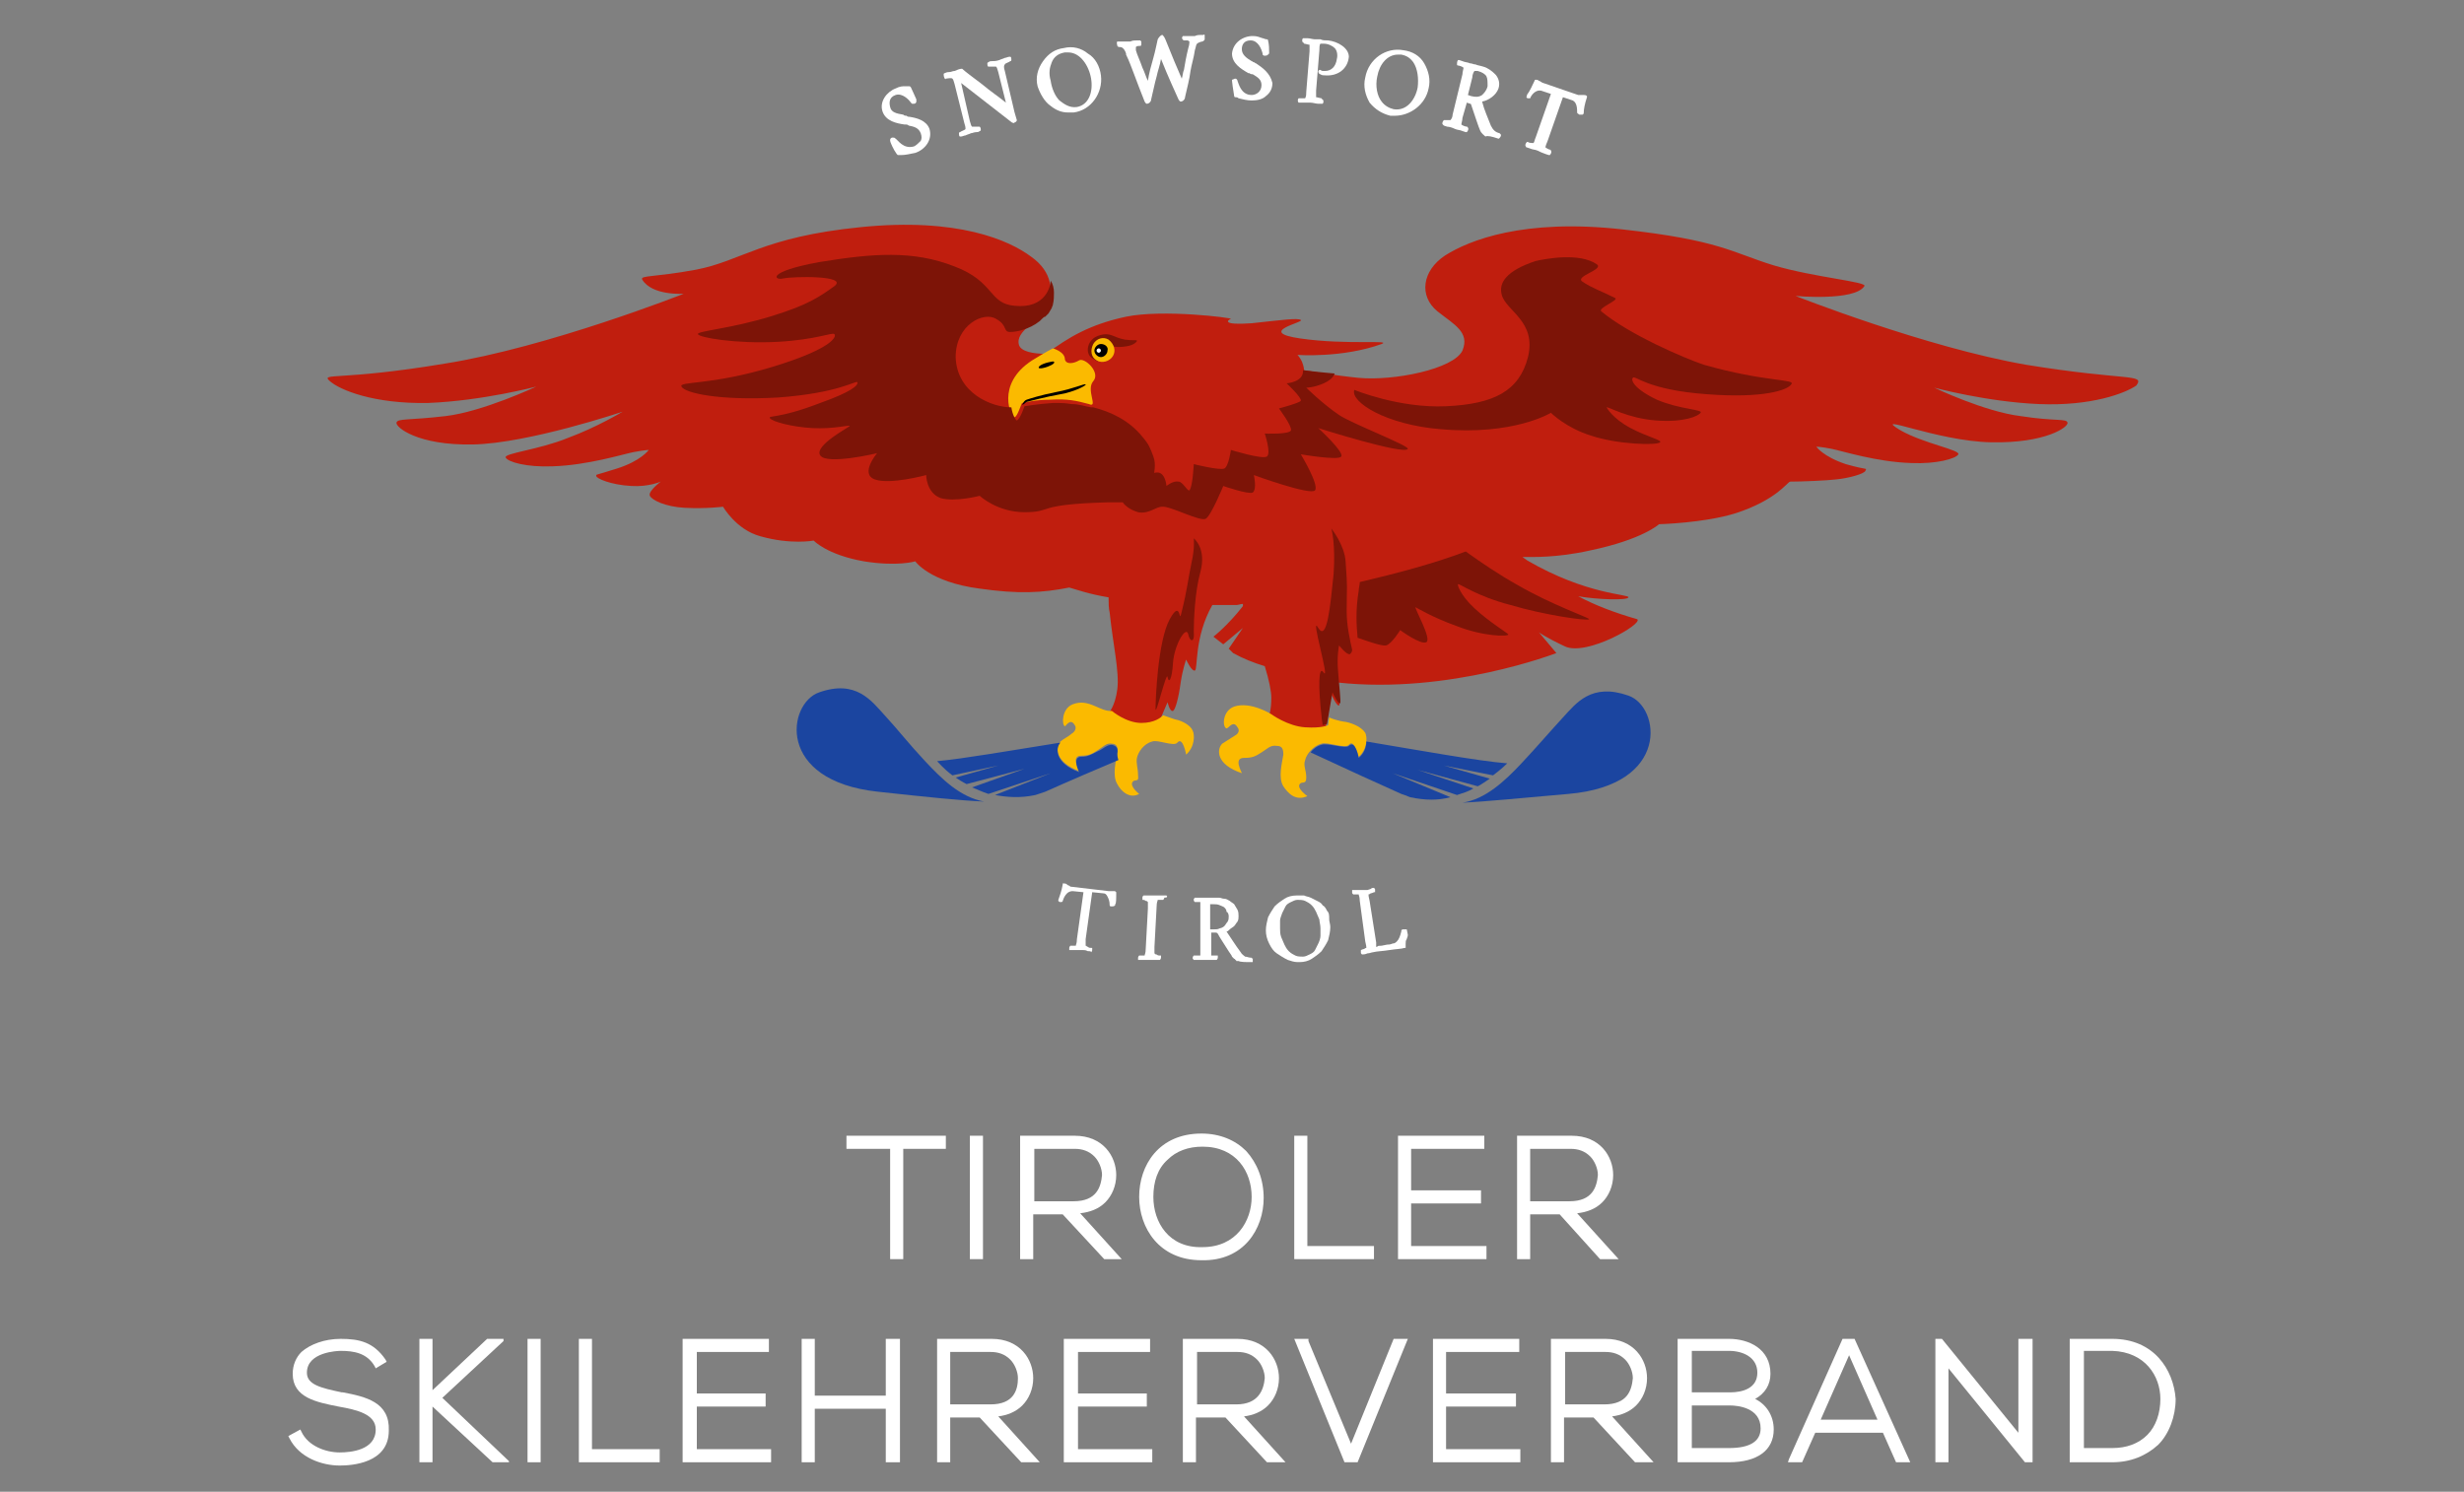 <?xml version="1.0" encoding="utf-8"?>
<!-- Generator: Adobe Illustrator 27.4.1, SVG Export Plug-In . SVG Version: 6.00 Build 0)  -->
<svg version="1.1" id="Ebene_3" xmlns="http://www.w3.org/2000/svg" xmlns:xlink="http://www.w3.org/1999/xlink" x="0px" y="0px"
	 viewBox="0 0 225.6 136.6" style="enable-background:new 0 0 225.6 136.6;" xml:space="preserve">
<rect x="0" y="0" width="225.6" height="136.6" fill="#808080" stroke="none"/>
<style type="text/css">
	.st0{fill-rule:evenodd;clip-rule:evenodd;fill:#1B45A0;}
	.st1{fill:#1B45A0;}
	.st2{fill-rule:evenodd;clip-rule:evenodd;fill:#C01E0E;}
	.st3{fill:#FBBA00;}
	.st4{fill:#7D1407;}
	.st5{fill-rule:evenodd;clip-rule:evenodd;fill:#7D1407;}
	.st6{fill-rule:evenodd;clip-rule:evenodd;fill:#FBBA00;}
	.st7{fill-rule:evenodd;clip-rule:evenodd;}
	.st8{fill-rule:evenodd;clip-rule:evenodd;fill:#FFFFFF;}
	.st9{fill:#FFFFFF;}
</style>
<g>
	<g>
		<path class="st0" d="M133.9,73.5c2.2-0.1,5.1-0.4,9.7-0.8c9.4-0.8,8.4-8,5.5-9c-3.4-1.2-4.8,0.7-6,2c-1.2,1.3-2.3,2.6-3.8,4.2
			C137.8,71.5,136,73.2,133.9,73.5z"/>
		<path class="st1" d="M84.7,69.7c-1.5-1.6-2.5-2.9-3.7-4.2s-2.6-3.3-6-2.1c-2.9,1-4,8.1,5.4,9.1c4.6,0.5,7.5,0.8,9.7,0.9
			C87.9,73,86.2,71.3,84.7,69.7z"/>
		<path class="st2" d="M185.5,33.4c-9.2-1.6-21.1-6.3-21.1-6.3s5.4,0.5,6.3-0.9c0.3-0.4-4.6-0.8-8.3-1.9c-3.9-1.2-4.9-2.3-13.9-3.3
			c-9-1-14,1-16.2,2.4c-2.1,1.4-2.4,3.7-0.7,5.1c1.5,1.2,3,1.9,2.3,3.6c-0.8,1.7-6.3,2.8-9.5,2.5c-2.1-0.2-5-0.7-5-0.7
			s0-0.3-0.2-0.8c-0.2-0.4-0.4-0.6-0.4-0.6s4.1,0.3,7.7-1c1-0.4-3.2,0.1-7.4-0.5s0.4-1.5,0-1.7c-0.3-0.2-1.7,0-4.5,0.3
			c-2.8,0.2-2.2-0.3-1.9-0.4c0.1-0.1-6.2-0.9-9.6-0.2c-3.3,0.7-5.3,1.9-7.3,3.4c-1.2,0-2.3-0.2-2.5-0.8c-0.4-1.3,1.9-2.2,2.5-3.4
			c0.7-1.4,0.6-3.3-1.4-4.7c-2-1.5-6.7-3.6-15.6-2.7c-9,0.9-10.9,3.1-15.1,3.9c-3.8,0.7-5.1,0.5-4.9,0.9c0.9,1.5,3.8,1.3,3.8,1.3
			s-12.4,4.9-21.9,6.4c-9.6,1.6-11.4,0.8-10.5,1.6c0.9,0.8,4,2.1,9,2c5-0.2,9.9-1.5,9.9-1.5s-4.9,2.3-8.3,2.7
			c-3.4,0.4-4.4,0.2-4.5,0.6c-0.1,0.4,1.9,2.1,7,2c5.1-0.1,13.7-3,13.7-3s-2.3,1.4-5,2.4c-2.7,1.1-5.9,1.4-5.7,1.8
			c0.2,0.4,1.9,0.9,4.3,0.8c3.2-0.1,6.4-1.1,7.4-1.3c1.1-0.2,1.4-0.2,1.4-0.2s-0.7,1-2.9,1.7c-2.2,0.7-1.9,0.5-1.9,0.7
			c0,0.2,1.3,0.8,3.2,0.9c1.6,0.1,2.7-0.4,2.7-0.4s-1.2,0.9-1,1.3c0.2,0.4,1.4,1,3.2,1.1c2,0.1,3.5-0.1,3.5-0.1s1.2,2.1,3.4,2.7
			c2.8,0.8,4.9,0.4,4.9,0.4s1.2,1.3,4.6,1.9c3.1,0.5,4.7,0,4.7,0s1.3,1.9,5.9,2.5c3.5,0.5,5.7,0.4,8.2-0.1c0.7,0.2,1.8,0.6,3.6,0.9
			c0,0.5,0,1,0.1,1.4c0.3,2.9,0.9,5.4,0.7,7s-0.8,2.2-0.8,2.2s1.2,1.1,2.7,1.1c1.5,0,2.1-0.7,2.1-0.7l0.6-1.4c0,0,0.2,0.9,0.5,0.8
			c0.2-0.1,0.5-1.1,0.7-2.6c0.2-1.3,0.5-2.1,0.5-2.1s0.5,1.1,0.8,1c0.3-0.1-0.1-3,1.6-6c0,0,0,0,0,0c0.7,0,1.4,0,2.2,0
			c0.2,0,0.4-0.1,0.6-0.1c0,0.1,0,0.1,0,0.2c-1.4,1.8-2.7,2.8-2.7,2.8l0.9,0.7l1.8-1.5l-1.3,1.9l0.4,0.4c0.9,0.5,1.9,0.9,2.9,1.2
			c0.4,1.3,0.6,2.3,0.6,2.9c0,1.1-0.2,1.6-0.2,1.6s1.5,1.2,3.1,1.2c1.6,0.1,2.1-0.2,2.1-0.2l0.5-2.9c0,0,0.5,1.1,0.7,1
			c0.1-0.1,0-1-0.1-2.1c10.2,1.1,20-2.7,20-2.7l-1.6-1.9c0,0,0.5,0.4,2.4,1.3c2,0.9,7.2-2.1,6.6-2.5c-2.1-0.6-3.9-1.3-5.4-2.1
			c1.7,0.3,4.5,0.4,4.6,0.1c0.1-0.3-3.8-0.2-9.3-3.4c-0.1-0.1-0.3-0.2-0.4-0.3c0.8,0,3.1,0.1,6.2-0.6c4.8-1,6.3-2.4,6.3-2.4
			s4.1-0.1,7-1c3.7-1.2,4.7-2.8,5-2.9c1.1,0,3.4-0.1,4.2-0.2c1.1-0.1,2.6-0.5,2.7-0.8c0.1-0.3,0.3,0-1.8-0.6
			c-2.1-0.7-2.7-1.6-2.7-1.6s0.4,0,1.4,0.2c1,0.2,4.1,1.2,7.3,1.3c2.3,0.1,4.1-0.4,4.3-0.8c0.2-0.4-3.2-1-5.3-2.2
			c-2.8-1.7,3.3,1,8.3,1.1c5,0.1,7.1-1.4,7-1.8c-0.1-0.4-1.1-0.1-4.3-0.6c-3.3-0.4-7.9-2.6-7.9-2.6s4.8,1.3,9.6,1.5
			c4.8,0.2,7.9-1,8.9-1.7C196.4,34.2,194.7,34.9,185.5,33.4z"/>
		<path class="st3" d="M123.2,66.1c-0.1,0-0.8-0.1-1.5-0.4l-0.1,0.7c0,0-0.5,0.3-2.1,0.2c-1.6-0.1-3.1-1.2-3.1-1.2s-1.9-1.2-3.4-0.7
			c-1.1,0.4-1.1,1.9-0.7,2c0.2,0,0.6-0.8,1-0.1c0.1,0.1,0.3,0.5-0.3,0.8c-0.3,0.2-0.8,0.5-1.1,0.7c-0.5,0.5-0.6,1.9,1.8,2.7
			c0-0.1-0.8-1.4,0.2-1.4c0.7,0,1-0.1,1.6-0.5c0.5-0.3,0.8-0.7,1.4-0.6c0.5,0,0.6,0.3,0.6,0.8c-0.1,0.7-0.5,2.1,0,2.9
			c0.4,0.6,1.1,1.4,2.2,0.9c0,0-1-0.7-0.7-1.1c0.2-0.3,0.6,0.1,0.6-0.6c0-0.7-0.3-1.1-0.1-1.6c0.1-0.5,0.7-1.3,1.5-1.5
			c0.5-0.2,2.2,0.5,2.5,0.1c0.5-0.6,0.9,1.1,0.9,1.1c0.8-0.7,0.8-1.8,0.6-2.2C124.6,66.5,123.7,66.2,123.2,66.1z"/>
		<path class="st0" d="M125.1,67.9c0,0.5-0.2,1.1-0.7,1.5c0,0-0.3-1.7-0.9-1.1c-0.3,0.3-2-0.3-2.5-0.1c-0.4,0.1-0.8,0.4-1,0.7
			c3,1.4,6.5,3,8.3,3.8c0.3,0.1,0.6,0.2,0.8,0.3c1.4,0.3,2.6,0.3,3.7,0l-5.3-2.2l5.9,2c0.6-0.2,1-0.3,1.5-0.6l-5.1-1.7l5.5,1.5
			c0.4-0.2,0.8-0.5,1.1-0.7l-4.2-1.2l4.5,0.9c0.8-0.6,1.2-1,1.3-1.1C135.4,69.7,129.9,68.7,125.1,67.9z"/>
		<path class="st3" d="M107.7,65.9c-0.1,0-0.6-0.2-1.2-0.4c-0.2,0.2-0.8,0.7-2,0.7c-1.4,0-2.7-1.1-2.7-1.1c-1.1,0.1-2.1-1.2-3.6-0.6
			c-1,0.4-1,1.9-0.7,2c0.1,0,0.5-0.8,0.9-0.1c0.1,0.1,0.2,0.5-0.3,0.8c-0.2,0.2-0.8,0.5-1,0.7c-0.5,0.5-0.5,1.9,1.7,2.7
			c0-0.1-0.8-1.4,0.2-1.4c0.6,0,0.9-0.1,1.5-0.5c0.5-0.3,0.8-0.7,1.3-0.6c0.4,0,0.6,0.3,0.5,0.8c-0.1,0.7-0.5,2.1,0,2.9
			c0.3,0.6,1.1,1.4,2,0.9c0,0-0.9-0.7-0.6-1.1c0.2-0.3,0.6,0.1,0.5-0.6c0-0.7-0.2-1.1-0.1-1.6c0.1-0.5,0.6-1.3,1.4-1.5
			c0.5-0.2,2,0.5,2.3,0.1c0.5-0.6,0.8,1.1,0.8,1.1c0.8-0.7,0.8-1.8,0.6-2.2C109,66.4,108.2,66,107.7,65.9z"/>
		<path class="st1" d="M102.3,69c0.1-0.5-0.1-0.7-0.5-0.8c-0.5,0-0.8,0.4-1.3,0.6c-0.6,0.3-0.9,0.5-1.5,0.5c-0.9,0-0.2,1.4-0.2,1.4
			c-2.2-0.8-2.2-2.2-1.7-2.7c-4.4,0.7-9,1.5-11.3,1.7c0.1,0.1,0.6,0.7,1.4,1.3l4.2-0.9l-3.9,1.1c0.3,0.2,0.6,0.4,1,0.6l5.3-1.4
			L89,72.1c0.5,0.2,0.9,0.4,1.5,0.6l5.7-1.9l-5.1,2c1.1,0.2,2.3,0.3,3.7,0c0.3-0.1,0.6-0.2,0.9-0.3c2-0.9,4.8-2.1,6.7-2.9
			C102.3,69.3,102.3,69.1,102.3,69z"/>
		<path class="st4" d="M156,33.4c-1.8-0.6-6.9-2.8-9.4-4.9c-0.3-0.3,1.6-1,1.3-1.2c-1.4-0.7-2.1-0.9-3-1.5c-0.8-0.5,2-1.1,1.3-1.6
			c-1.6-1.1-4.7-0.5-5.6-0.3c-2.7,0.9-3.4,2-3.1,3.1c0.4,1.5,3.2,2.4,2.4,5.7c-0.8,3.1-3.1,4.3-7.5,4.5c-4.3,0.2-8.4-1.5-8.4-1.5
			c-0.4,1.1,2.9,3.2,7.9,3.6c6.7,0.6,10.1-1.5,10.1-1.5s1.4,1.4,3.7,2.1c2.4,0.8,6,0.9,6.3,0.6c0.2-0.2-1.2-0.5-2.7-1.3
			c-1.7-0.9-2.2-1.9-2.2-1.9c0.1-0.1,1.9,1,4.5,1.2c2.6,0.2,3.9-0.4,4.1-0.7c0.3-0.3-1.9-0.3-4-1.2c-2.1-1-2.4-1.8-2.2-2
			c0.2-0.3,1.2,1.1,6.8,1.5c5.2,0.4,7.4-0.4,7.7-0.9C164.5,34.7,161.6,35,156,33.4z"/>
		<path class="st5" d="M139,53.6c-1.8-1-3.4-2.1-4.8-3.1c-2.9,1.1-6.3,2-9.7,2.8c0,0.3-0.1,0.5-0.1,0.8c-0.3,1.8-0.2,3.2-0.1,4.3
			c0.6,0.2,2.2,0.8,2.6,0.7c0.5-0.1,1.3-1.4,1.3-1.4s1.9,1.4,2.4,1.1c0.5-0.3-1.1-3.1-1-3.2c0,0,1.7,1,3.7,1.7c2.5,1,4.8,1,4.8,0.8
			c0-0.1-1.7-1.1-3.1-2.4c-1.3-1.2-1.6-2.2-1.5-2.2c0.1-0.1,1.7,1.1,4.8,1.9c3,0.9,7.1,1.5,7.2,1.3C145.6,56.6,142.1,55.4,139,53.6z
			"/>
		<path class="st5" d="M122.6,59.2C122.6,59.2,122.6,59.2,122.6,59.2L122.6,59.2C122.6,59.2,122.6,59.2,122.6,59.2z"/>
		<path class="st4" d="M123.3,56c0-2.5,0.1-1.9-0.1-4.6c-0.1-1.5-1.3-3-1.3-3s0.4,1.4,0.2,4.2c-0.3,2.9-0.6,6.2-1.4,4.9
			c-0.8-1.4,1.1,4.9,0.5,4.1c-0.5-0.8-0.5,1.4-0.2,4c0,0.3,0.1,0.6,0.1,0.8c0.3-0.1,0.4-0.1,0.4-0.1l0.5-2.9c0,0,0.5,1.1,0.7,1
			c0.1-0.1-0.1-1.6-0.2-3.1c-0.1-1.2,0.1-2.2,0.1-2.2s0.7,0.9,1,0.8c0.1-0.1,0.2-0.2,0.2-0.4C123.6,58.6,123.3,57.3,123.3,56z"/>
		<path class="st5" d="M109.9,52.4c-0.5,1.8-0.6,4.4-0.6,5.4c0.1,1.2-0.4,0.9-0.5,0.3c-0.2-0.9-1.3,1-1.4,2.6
			c-0.1,1.6-0.4,1.9-0.5,1.3c-0.1-0.6-1.1,3.7-1.1,2.9c0-0.8,0.2-6.2,1.3-8.2c1.1-2,0.8,0.7,1.1-0.7c0.5-2,0.6-3.1,0.9-4.5
			c0.3-1.3,0.2-2.2,0.2-2.2S110.5,50.2,109.9,52.4z"/>
		<path class="st6" d="M100.1,34.9c0.7-0.8-0.8-2.2-1.3-1.9c-0.5,0.3-1.2,0.4-1.3-0.1c0-0.7-1.1-1-1.1-1s-0.6,0.3-1.9,1.1
			c-3.4,2.2-1.9,5.3-1.6,5.2c0.3-0.1,0.6-1.3,0.7-1.3c0.1,0,1.1-0.3,2.6-0.3c1.5-0.1,2.4,0.1,3.5,0.4
			C100.6,37.4,99.4,35.7,100.1,34.9z"/>
		<path class="st4" d="M128.9,41.1c0.1-0.3-5.1-2.3-6.3-3.1c-1.6-1.1-3-2.5-3-2.5s0.7,0,1.6-0.4c0.9-0.4,1-0.9,1-0.9
			s-1.3-0.1-2.9-0.3c0,0,0,0.1,0,0.1c0,1-1.5,1.1-1.5,1.1s1.4,1.3,1.3,1.6c-0.1,0.2-2,0.7-2,0.7s1.2,1.6,1.1,2
			c-0.1,0.4-2.4,0.3-2.4,0.3s0.6,1.8,0.2,2.1c-0.4,0.3-3.3-0.6-3.3-0.6s-0.2,1.5-0.6,1.7c-0.4,0.2-2.8-0.4-2.8-0.4s-0.1,2.1-0.4,2.4
			c-0.2,0.1-0.6-0.8-1-0.8c-0.5-0.1-1.1,0.4-1.1,0.4s-0.1-1.5-1.1-1.2c-0.1,0.1,0.2-0.7-0.1-1.5c-0.3-0.8-0.4-1.1-1-1.8
			c-1.2-1.5-2.9-2.3-4.5-2.7c-0.1,0-0.1,0-0.2,0c-0.6-0.1-1.1-0.3-1.8-0.3c-0.6-0.1-1-0.1-1.3-0.1c-0.1,0-0.2,0-0.4,0
			c-1.5,0.1-2.5,0.3-2.6,0.3c0,0-0.4,1.2-0.7,1.3c-0.1,0-0.4-0.5-0.5-1.2c-1.8,0-5-1.3-5.1-4.6c0-3,2.6-4.2,3.7-3.5
			c1.1,0.6,0.6,1.2,1.3,1.2c0.5,0,1.7-0.2,2.7-1c0.1-0.1,0.1-0.1,0.2-0.2c0.1-0.1,0.2-0.2,0.3-0.2c0.1-0.1,0.1-0.1,0.2-0.2
			c0,0,0.1-0.1,0.1-0.1c0.1-0.2,0.2-0.3,0.3-0.5c0-0.1,0.1-0.2,0.1-0.3c0.1-0.4,0.1-0.8,0.1-1.1c0-0.4-0.1-0.8-0.3-1.1
			c0,0.4-0.4,2.6-3.3,2.3c-2.4-0.2-1.8-2.2-5.5-3.6c-3.8-1.5-7.5-1.2-12.4-0.4c-4.9,0.9-4.1,1.7-3.3,1.5c0.9-0.2,6-0.3,4.7,0.7
			c-1.4,1-2.4,1.7-5.6,2.7c-3.8,1.2-7,1.4-6.9,1.7c0.1,0.3,3.4,0.9,7.3,0.7c3.6-0.2,5-0.9,5.2-0.7s-0.1,1.3-5.7,3
			c-5.6,1.7-8.6,1.3-8.3,1.8c0.3,0.6,3.5,1.3,8.8,1c5.6-0.4,7.2-1.6,7.3-1.4c0.1,0.3-0.6,0.9-3.4,1.9c-3.9,1.5-4.8,1.1-4.6,1.4
			c0.2,0.3,2,0.8,3.9,0.9c1.9,0.1,3.3-0.3,3.4-0.2c0,0.1-3.3,1.8-2.7,2.7c0.6,0.9,5.2-0.2,5.2-0.2s-1.6,1.9-0.2,2.4s4.7-0.4,4.7-0.4
			s0,1.6,1.3,2.1c1.3,0.4,3.6-0.2,3.6-0.2s1.6,1.5,4.1,1.5c2.7,0,0.8-0.7,7.5-0.9c0.5,0,1,0,1.5,0c0.2,0.3,0.7,0.7,1.4,0.9
			c1,0.2,1.6-0.5,2.2-0.5c0.7-0.1,3.5,1.4,4,1.1s1.6-3,1.6-3s2.3,0.8,2.7,0.6c0.4-0.3,0.1-1.6,0.1-1.6s5.2,1.9,5.6,1.4
			c0.4-0.5-1.3-3.3-1.3-3.3s3.5,0.6,3.7,0.2c0.3-0.4-2.1-2.6-2.1-2.6S128.6,41.7,128.9,41.1z"/>
		<path class="st5" d="M100.5,33.1c0,0-0.5-0.3-0.5-0.3c-0.7-0.4-0.5-1.8,0.7-2.1c1-0.3,1.2,0.2,2.3,0.4c0.7,0.1,1.1,0,1.1,0.1
			c0,0.1-0.3,0.4-0.9,0.5c-0.5,0.1-1.1,0.1-1.3,0C101.5,31.5,100.5,32.3,100.5,33.1z"/>
		<path class="st6" d="M101.9,32.6c-0.3,0.5-1,0.7-1.5,0.4c-0.5-0.3-0.6-0.9-0.3-1.5c0.3-0.5,0.9-0.7,1.4-0.4
			C102,31.5,102.2,32.1,101.9,32.6z"/>
		<path class="st7" d="M101.4,32.1c0,0.3-0.3,0.6-0.6,0.6c-0.3,0-0.6-0.3-0.6-0.6c0-0.3,0.3-0.6,0.6-0.6
			C101.2,31.5,101.5,31.8,101.4,32.1z"/>
		<path class="st8" d="M100.8,32.1c0,0.1-0.1,0.2-0.2,0.2c-0.1,0-0.2-0.1-0.2-0.2c0-0.1,0.1-0.2,0.2-0.2
			C100.7,31.9,100.8,32,100.8,32.1z"/>
		<path class="st7" d="M96.4,33.1c0,0-0.8,0.1-1.2,0.4c-0.4,0.4,0.5,0.2,0.9,0C96.6,33.3,96.6,33.1,96.4,33.1z"/>
		<path class="st7" d="M93.6,37.1c0,0,0.1-0.4,0.4-0.5c0.3-0.1,1.2-0.4,2.7-0.7c1.6-0.3,2.6-0.8,2.7-0.7c0.1,0.1-1.1,0.7-2.3,0.9
			c-1.2,0.2-3.1,0.7-3.1,0.7L93.6,37.1z"/>
		<path class="st9" d="M83.7,13.4c-1,0.3-1.5-0.6-1.7-0.7c-0.1-0.1-0.1-0.1-0.3-0.1c-0.1,0-0.2,0.1-0.2,0.2c0,0,0,0.1,0,0.1
			c0,0.1,0.3,0.8,0.6,1.2c0,0,0.1,0.1,0.1,0.1c0,0,0,0,0,0c0.1,0,0.2,0,0.3,0c0.4,0,0.8-0.1,1.3-0.2c0.9-0.3,1.6-1.2,1.3-2.2
			c-0.3-0.8-1.2-1-1.8-1.1c-0.1,0-0.2,0-0.3-0.1c-0.1,0-0.2,0-0.3-0.1c-0.6-0.1-1.1-0.2-1.2-0.7c-0.1-0.4-0.1-0.9,0.5-1.1
			c0.6-0.2,1.2,0.4,1.4,0.7c0,0,0,0,0.1,0.1c0.1,0,0.1,0,0.2,0c0.1,0,0.2-0.1,0.2-0.2c0,0,0-0.1,0-0.1l0-0.1
			c-0.1-0.2-0.3-0.7-0.5-1.1c0,0-0.1-0.1-0.1-0.1c-0.2,0-0.3,0-0.4,0c-0.3,0-0.5,0-0.9,0.2c-0.8,0.3-1.5,1.2-1.2,2.1
			c0.3,0.9,1.3,1.1,2,1.2l0.1,0c0.1,0,0.2,0,0.3,0.1c0.5,0.1,0.9,0.2,1.1,0.7c0.1,0.3,0.1,0.5,0,0.7C84.1,13.1,83.9,13.3,83.7,13.4z
			"/>
		<path class="st9" d="M89.4,12.1c0.1,0,0.2,0,0.3-0.1c0.1,0,0.1-0.1,0.1-0.1c0-0.1,0-0.2-0.1-0.3c0,0-0.1,0-0.1,0
			c-0.1,0-0.5,0-0.6,0c-0.1-0.1-0.1-0.2-0.2-0.5L88,7.6l4.5,3.5c0.2,0.2,0.4,0.2,0.4,0.1c0.1,0,0.2-0.1,0.2-0.2
			c-0.1-0.4-0.2-0.6-0.3-1.1L92,6.5C91.9,6.2,91.9,6,92,5.9c0-0.1,0.4-0.2,0.5-0.3c0,0,0.1,0,0.1-0.1c0-0.1,0-0.3-0.1-0.3
			c0,0-0.1,0-0.1,0c-0.1,0-0.3,0.1-0.4,0.1c-0.2,0.1-0.3,0.1-0.5,0.2c-0.3,0.1-0.5,0.1-0.7,0.1c-0.1,0-0.2,0-0.3,0.1
			c-0.1,0-0.1,0.1-0.1,0.1c0,0.1,0,0.3,0.1,0.3c0,0,0.1,0,0.1,0c0.1,0,0.5,0,0.6,0c0.1,0.1,0.1,0.2,0.2,0.5l0.7,2.8
			c-0.6-0.5-1.5-1.1-2.2-1.7c-0.8-0.6-1.6-1.2-1.8-1.4c0,0-0.1,0-0.1,0c-0.1,0-0.4,0.1-0.6,0.2c-0.2,0-0.3,0.1-0.5,0.1
			c-0.1,0-0.2,0-0.4,0.1c0,0-0.1,0-0.1,0.1c0,0.1,0,0.2,0.1,0.4c0,0,0.1,0.1,0.1,0c0.1,0,0.5-0.1,0.6,0c0.1,0.1,0.1,0.2,0.2,0.5
			l0.9,3.6c0.1,0.3,0.1,0.4,0.1,0.5c0,0.1-0.4,0.2-0.5,0.3c0,0-0.1,0-0.1,0.1c0,0.1,0,0.3,0.1,0.3c0,0,0.1,0,0.1,0c0,0,0,0,0,0
			c0.1,0,0.3-0.1,0.4-0.1c0.2-0.1,0.3-0.1,0.5-0.2C89,12.2,89.2,12.1,89.4,12.1z"/>
		<path class="st9" d="M96.2,9.7c0.5,0.4,1,0.6,1.6,0.6c0.2,0,0.3,0,0.5,0c1.6-0.2,2.7-1.8,2.5-3.4c-0.1-0.8-0.5-1.6-1.2-2
			c-0.6-0.5-1.4-0.7-2.2-0.5c-0.8,0.1-1.4,0.5-1.9,1.2c-0.5,0.7-0.7,1.5-0.5,2.3C95.2,8.5,95.6,9.3,96.2,9.7z M96.3,5.7
			c0.2-0.5,0.6-0.8,1.2-0.9c0.1,0,0.2,0,0.3,0c1.1,0,1.9,1.2,2.1,2.4c0.2,1.2-0.2,2.4-1.3,2.6c-0.7,0.1-1.2-0.3-1.6-0.6
			c-0.4-0.4-0.7-1.1-0.8-1.8C96,6.7,96.1,6.2,96.3,5.7z"/>
		<path class="st9" d="M110.3,3.6c0-0.1,0-0.3,0-0.4c0,0-0.1-0.1-0.1,0c-0.1,0-0.2,0-0.3,0c-0.1,0-0.3,0-0.5,0.1c-0.2,0-0.4,0-0.7,0
			l-0.3,0c0,0-0.1,0-0.1,0c-0.1,0.1-0.1,0.3,0,0.3c0,0.1,0.1,0.1,0.1,0.1c0,0,0,0,0,0c0,0,0.2,0,0.3,0c0.1,0,0.2,0.1,0.2,0.1
			c0,0.1,0,0.3-0.1,0.6c-0.2,0.8-0.3,1.4-0.4,2c-0.1,0.2-0.1,0.5-0.2,0.8c-0.4-0.9-0.9-2.1-1.5-3.6l-0.1-0.2
			c-0.1-0.1-0.1-0.2-0.2-0.2c-0.1,0-0.3,0.2-0.4,0.4c-0.1,0.4-0.2,1-0.4,1.7c-0.2,0.7-0.4,1.4-0.5,2.1c-0.2-0.4-0.3-0.8-0.5-1.2
			c-0.2-0.6-0.5-1.2-0.6-1.6C104,4.4,104,4.3,104,4.3c0,0,0,0,0,0c0.1-0.1,0.3-0.1,0.4-0.1c0,0,0.1,0,0.1-0.1c0-0.1,0-0.3,0-0.3
			c0,0-0.1-0.1-0.1-0.1c-0.1,0-0.2,0-0.3,0c-0.2,0-0.4,0-0.6,0.1c-0.3,0-0.5,0-0.7,0c-0.1,0-0.2,0-0.4,0c0,0-0.1,0-0.1,0
			c-0.1,0.1,0,0.3,0,0.4c0,0,0.1,0.1,0.1,0.1c0.1,0,0.3,0,0.4,0.1c0.1,0.1,0.2,0.2,0.3,0.5l0,0.1c0.3,0.6,0.5,1.2,0.7,1.7
			c0.3,0.8,0.6,1.6,1,2.6c0,0,0.1,0.2,0.2,0.2c0,0,0,0,0,0c0.2,0,0.4-0.2,0.4-0.4c0.2-0.8,0.3-1.4,0.5-2.1c0.1-0.5,0.3-1,0.4-1.6
			c0.2,0.5,0.6,1.5,1.6,3.7c0,0,0.1,0.2,0.2,0.2c0.2,0,0.4-0.2,0.4-0.4c0.2-0.9,0.4-1.6,0.5-2.4c0.1-0.6,0.3-1.2,0.4-1.9
			c0.1-0.3,0.1-0.5,0.2-0.6c0.1-0.1,0.4-0.2,0.5-0.2C110.3,3.7,110.3,3.6,110.3,3.6z"/>
		<path class="st9" d="M115,5.8c-0.1,0-0.1-0.1-0.2-0.1c-0.1,0-0.1-0.1-0.2-0.1c-0.5-0.3-0.9-0.6-0.9-1.1c0-0.4,0.2-0.8,0.8-0.8
			c0,0,0,0,0,0c0.7,0,1,0.8,1.1,1.2c0,0,0,0.1,0,0.1c0.1,0.1,0.1,0.1,0.2,0.1c0.1,0,0.2,0,0.3-0.1c0,0,0.1-0.1,0.1-0.1l0-0.1
			c0-0.3,0-0.7-0.1-1.1c0,0,0-0.1-0.1-0.1c-0.2,0-0.3-0.1-0.4-0.1c-0.3-0.1-0.5-0.2-0.9-0.2c-0.9,0-1.8,0.6-1.9,1.6
			c0,0.9,0.8,1.4,1.5,1.8l0.1,0c0.1,0.1,0.2,0.1,0.3,0.1c0.5,0.3,0.8,0.5,0.8,1c0,0.6-0.5,0.9-0.9,0.9c0,0,0,0,0,0
			c-1,0-1.2-1.1-1.3-1.3c0-0.1-0.1-0.2-0.2-0.2c0,0,0,0,0,0c-0.1,0-0.2,0.1-0.3,0.1c0,0,0,0.1,0,0.1c0,0.1,0.1,0.8,0.2,1.4
			c0,0,0,0.1,0.1,0.1c0.1,0,0.2,0,0.3,0.1c0.4,0.1,0.8,0.2,1.2,0.2c0,0,0,0,0,0c0.5,0,1-0.1,1.3-0.4c0.4-0.3,0.6-0.7,0.6-1.2
			C116.3,6.7,115.6,6.2,115,5.8z"/>
		<path class="st9" d="M121.6,3.7c-0.3,0-0.5,0-0.7-0.1c-0.2,0-0.3,0-0.5,0c-0.2,0-0.5-0.1-0.7-0.1l-0.3,0c0,0-0.1,0-0.1,0
			c-0.1,0.1-0.1,0.3,0,0.4c0,0,0.1,0,0.1,0.1c0.1,0,0.4,0.1,0.5,0.1c0,0.1,0,0.4,0,0.6l-0.3,3.7c0,0.2,0,0.4-0.1,0.6
			c-0.1,0-0.4,0-0.5,0c0,0-0.1,0-0.1,0c-0.1,0.1-0.1,0.3,0,0.4c0,0,0.1,0,0.1,0l0.3,0c0.3,0,0.5,0,0.7,0c0.2,0,0.5,0.1,0.7,0.1
			l0.3,0c0,0,0,0,0,0c0,0,0.1,0,0.1,0c0.1-0.1,0.1-0.3,0-0.4c0,0-0.1,0-0.1-0.1c-0.1,0-0.4-0.1-0.5-0.1c0-0.1,0-0.3,0-0.6l0.3-3.7
			c0-0.2,0-0.5,0.1-0.6c0,0,0.2,0,0.3,0c0.4,0,0.8,0.2,1,0.4c0.2,0.2,0.3,0.6,0.2,1c-0.1,0.7-0.5,1.1-1.1,1.1c0,0-0.1,0-0.1,0
			c-0.1,0-0.2,0-0.3-0.1l0,0c0,0-0.1,0-0.1,0c0,0-0.1,0.1-0.1,0.1c0,0.2,0.1,0.3,0.2,0.3c0.1,0.1,0.3,0.1,0.4,0.1l0,0
			c1.2,0.1,2.1-0.6,2.2-1.7C123.5,4.4,122.5,3.8,121.6,3.7z"/>
		<path class="st9" d="M127.3,10.6c0.1,0,0.3,0,0.4,0c1.4,0,2.8-1,3.1-2.5c0.2-0.8,0-1.6-0.4-2.3c-0.4-0.7-1.1-1.1-1.9-1.2
			c-1.6-0.3-3.2,0.8-3.5,2.5c-0.2,0.8,0,1.6,0.4,2.3C125.9,10,126.5,10.4,127.3,10.6z M126.1,7c0.2-1.1,0.9-2,1.9-2
			c0.1,0,0.2,0,0.3,0c0.5,0.1,0.8,0.3,1.1,0.7c0.4,0.6,0.5,1.5,0.4,2.3c-0.2,1.1-1,2.2-2.2,2c-0.4-0.1-0.8-0.3-1.1-0.7
			C126.1,8.8,125.9,7.9,126.1,7z"/>
		<path class="st9" d="M137.2,12.7C137.2,12.7,137.3,12.7,137.2,12.7c0.1,0,0.3-0.3,0.2-0.4c0,0,0,0-0.1-0.1
			c-0.4-0.1-0.6-0.3-0.8-0.7c-0.3-0.8-0.6-1.4-0.8-2.2c0.6-0.1,1.3-0.6,1.5-1.2c0.2-0.6-0.1-1.1-0.3-1.3c-0.3-0.3-0.7-0.6-1.1-0.7
			c-0.3-0.1-0.5-0.1-0.7-0.2c-0.2,0-0.3-0.1-0.5-0.1c-0.2-0.1-0.5-0.1-0.7-0.2l-0.3-0.1c0,0-0.1,0-0.1,0c-0.1,0.1-0.1,0.3-0.1,0.4
			c0,0,0,0.1,0.1,0.1c0.1,0,0.4,0.1,0.5,0.2c0,0.1-0.1,0.4-0.1,0.6l-0.9,3.7c0,0.2-0.1,0.4-0.2,0.5c-0.1,0-0.4,0-0.5,0
			c0,0-0.1,0-0.1,0c-0.1,0.1-0.2,0.3-0.1,0.4c0,0,0,0,0.1,0.1l0.3,0.1c0.2,0,0.5,0.1,0.7,0.2c0.2,0.1,0.5,0.1,0.7,0.2l0.3,0.1
			c0,0,0.1,0,0.1,0c0.1-0.1,0.2-0.3,0.1-0.4c0,0,0-0.1-0.1-0.1c-0.1,0-0.4-0.1-0.5-0.2c0-0.1,0.1-0.4,0.1-0.6l0.4-1.4l0.3,0.1
			c0.1,0,0.1,0.1,0.1,0.1c0.3,0.9,0.7,2.1,0.8,2.3c0.1,0.3,0.4,0.5,0.5,0.6C136.2,12.4,136.6,12.5,137.2,12.7
			C137.2,12.7,137.2,12.7,137.2,12.7z M135.7,8.7c-0.3,0.2-0.6,0.2-1,0.1l-0.3-0.1l0.4-1.6c0-0.2,0.1-0.5,0.2-0.6c0,0,0.2,0,0.3,0
			c0.4,0.1,0.7,0.3,0.8,0.5c0.1,0.2,0.1,0.5,0.1,0.9C136.1,8.3,135.9,8.5,135.7,8.7z"/>
		<path class="st9" d="M139.9,9c0.1,0,0.2,0,0.2,0c0,0,0,0,0,0c0.1-0.3,0.5-0.8,1-0.7l0.9,0.3l-1.4,4c-0.1,0.2-0.1,0.4-0.2,0.5
			c-0.1,0-0.4,0-0.5-0.1c0,0-0.1,0-0.1,0c-0.1,0.1-0.2,0.3-0.1,0.4c0,0,0,0.1,0.1,0.1l0.3,0.1c0.2,0.1,0.5,0.1,0.7,0.2
			c0.2,0.1,0.4,0.2,0.7,0.3l0.3,0.1c0,0,0,0,0,0c0,0,0,0,0.1,0c0.1-0.1,0.2-0.3,0.1-0.4c0,0,0-0.1-0.1-0.1c-0.1,0-0.4-0.2-0.4-0.2
			c0-0.1,0.1-0.4,0.2-0.6l1.4-4l0.9,0.3c0.4,0.2,0.4,0.8,0.4,1.1c0,0,0,0,0,0c0,0.1,0.1,0.1,0.2,0.2c0.1,0,0.2,0,0.3,0
			c0,0,0.1-0.1,0.1-0.1c0-0.4,0.1-0.9,0.3-1.5c0,0,0-0.1,0-0.1c-0.1-0.1-0.2-0.1-0.3-0.1c-0.1,0-0.4,0-0.5,0l-3.2-1.1
			c-0.1,0-0.3-0.2-0.4-0.2c-0.1-0.1-0.2-0.1-0.3-0.1c0,0-0.1,0-0.1,0.1c-0.2,0.4-0.4,0.9-0.7,1.3c0,0,0,0.1,0,0.1
			C139.7,8.9,139.8,9,139.9,9z"/>
		<path class="st9" d="M102.2,81.7L102.2,81.7L102.2,81.7c-0.1-0.1-0.1-0.1-0.2-0.1c0,0-0.1,0-0.1,0c-0.1,0-0.1,0-0.2,0
			c-0.1,0-0.2,0-0.2,0l-3.4-0.4c-0.1,0-0.1,0-0.2-0.1c-0.1,0-0.2-0.1-0.2-0.1c-0.1-0.1-0.2-0.1-0.3-0.1l-0.1,0l0,0.1
			c-0.1,0.6-0.3,1.1-0.4,1.4l0,0.1l0,0c0.1,0.1,0.1,0.1,0.2,0.1h0c0.1,0,0.2,0,0.2-0.1l0,0c0.1-0.3,0.2-0.5,0.4-0.7
			c0.1-0.1,0.3-0.2,0.5-0.2l1,0.1l-0.6,4.3c0,0.4-0.1,0.5-0.1,0.6c0,0-0.1,0-0.2,0c-0.1,0-0.3,0-0.3,0l0,0l0,0c0,0-0.1,0.1-0.1,0.2
			c0,0.1,0,0.2,0,0.2l0,0l0,0c0.1,0,0.2,0,0.3,0c0.2,0,0.3,0,0.4,0c0.1,0,0.2,0,0.3,0c0.1,0,0.2,0,0.3,0c0.1,0,0.2,0,0.4,0.1
			c0.2,0,0.3,0,0.3,0.1l0,0l0,0c0,0,0.1-0.1,0.1-0.2c0-0.1,0-0.1,0-0.2l0,0l-0.1,0c-0.1,0-0.2,0-0.3-0.1c-0.1,0-0.1-0.1-0.2-0.1
			c0-0.1,0-0.2,0-0.6l0.6-4.3l1,0.1c0.2,0,0.3,0.1,0.4,0.3c0.1,0.2,0.2,0.4,0.2,0.8l0,0c0,0.1,0.1,0.1,0.2,0.1c0.1,0,0.2,0,0.3-0.1
			l0,0l0-0.1C102.2,82.8,102.2,82.3,102.2,81.7z"/>
		<path class="st9" d="M106.8,82L106.8,82c-0.1,0-0.2,0-0.3,0l-0.5,0c-0.1,0-0.2,0-0.3,0c-0.1,0-0.2,0-0.3,0c-0.1,0-0.2,0-0.4,0
			c-0.2,0-0.3,0-0.3,0l0,0l0,0c-0.1,0.1-0.1,0.1-0.1,0.2l0,0h0c0,0.1,0,0.1,0,0.2l0,0l0,0c0.1,0,0.2,0,0.3,0.1c0.1,0,0.1,0,0.2,0.1
			c0,0.1,0,0.2,0,0.6l-0.2,3.7c0,0.4-0.1,0.5-0.1,0.6c0,0-0.1,0-0.2,0c-0.1,0-0.3,0-0.3,0l0,0l0,0c0,0-0.1,0.1-0.1,0.2
			c0,0.1,0,0.1,0,0.2l0,0l0,0c0.1,0,0.2,0,0.3,0l0.4,0c0.1,0,0.2,0,0.3,0c0.1,0,0.2,0,0.3,0l0.4,0c0.2,0,0.3,0,0.3,0l0,0l0,0
			c0,0,0.1-0.1,0.1-0.2c0-0.1,0-0.1,0-0.2l0,0l-0.1,0c-0.1,0-0.2,0-0.3-0.1c-0.1,0-0.1,0-0.2-0.1c0-0.1,0-0.2,0-0.6l0.2-3.7
			c0-0.4,0.1-0.5,0.1-0.6c0,0,0.1,0,0.2,0c0.1,0,0.3,0,0.3,0l0,0l0,0c0,0,0.1-0.1,0.1-0.2l0,0C106.9,82.2,106.9,82.1,106.8,82
			L106.8,82z"/>
		<path class="st9" d="M114.6,87.7L114.6,87.7c-0.3,0-0.4-0.1-0.6-0.1c-0.1-0.1-0.3-0.2-0.4-0.4c-0.3-0.4-0.5-0.7-0.7-1
			c-0.2-0.3-0.4-0.6-0.6-0.9c0.1,0,0.2-0.1,0.3-0.2c0.1-0.1,0.3-0.2,0.4-0.3c0.1-0.1,0.2-0.3,0.3-0.4c0.1-0.2,0.1-0.3,0.1-0.5
			c0-0.2,0-0.4-0.1-0.6c-0.1-0.2-0.2-0.3-0.3-0.5c-0.1-0.1-0.3-0.2-0.4-0.3c-0.2-0.1-0.3-0.2-0.5-0.2c-0.2,0-0.3-0.1-0.5-0.1
			c-0.2,0-0.4,0-0.7,0c-0.3,0-0.4,0-0.5,0c-0.1,0-0.2,0-0.3,0c-0.1,0-0.2,0-0.4,0c-0.2,0-0.3,0-0.3,0l0,0l0,0
			c-0.1,0.1-0.1,0.1-0.1,0.2c0,0.1,0,0.1,0.1,0.2l0,0l0,0c0.1,0,0.2,0,0.3,0c0.1,0,0.1,0,0.2,0c0,0.1,0,0.2,0,0.6l0,3.7
			c0,0.4,0,0.5,0,0.6c0,0-0.1,0-0.2,0c-0.1,0-0.3,0-0.3,0l-0.1,0l0,0c0,0-0.1,0.1-0.1,0.2c0,0.1,0,0.1,0.1,0.2l0,0l0,0
			c0.1,0,0.2,0,0.3,0l0.4,0c0.1,0,0.2,0,0.3,0c0.1,0,0.2,0,0.4,0c0.1,0,0.2,0,0.4,0c0.2,0,0.3,0,0.3,0l0,0l0,0c0,0,0.1-0.1,0.1-0.2
			c0-0.1,0-0.1,0-0.2l0,0l-0.1,0c-0.1,0-0.2,0-0.3,0c-0.1,0-0.1,0-0.2,0c0-0.1,0-0.2,0-0.6l0-1.5l0.4,0c0.1,0,0.1,0,0.2,0.1
			c0.2,0.4,0.5,0.8,0.8,1.3c0.3,0.5,0.5,0.7,0.5,0.8c0,0,0.1,0.1,0.1,0.1c0,0,0.1,0.1,0.1,0.1c0,0,0.1,0,0.1,0.1c0,0,0.1,0,0.1,0.1
			c0,0,0.1,0,0.1,0c0,0,0,0,0.1,0c0.2,0.1,0.6,0.1,1.2,0.1l0.1,0l0-0.1c0,0,0-0.1,0-0.2c0,0,0,0,0-0.1
			C114.7,87.8,114.6,87.8,114.6,87.7L114.6,87.7z M112.5,83.9c0,0.2,0,0.3-0.1,0.5c-0.1,0.1-0.2,0.3-0.3,0.4
			c-0.1,0.1-0.3,0.2-0.4,0.2c-0.2,0.1-0.3,0.1-0.5,0.1l-0.4,0l0-1.7c0-0.5,0-0.6,0-0.6c0,0,0.1,0,0.3,0c0.2,0,0.4,0,0.6,0.1
			c0.2,0.1,0.3,0.1,0.4,0.2c0.1,0.1,0.2,0.2,0.2,0.4C112.4,83.5,112.5,83.7,112.5,83.9z"/>
		<path class="st9" d="M121.5,83.4c-0.1-0.2-0.2-0.4-0.4-0.5c-0.1-0.2-0.3-0.3-0.5-0.4c-0.2-0.1-0.4-0.2-0.6-0.3
			c-0.2-0.1-0.4-0.1-0.6-0.2c-0.2,0-0.4,0-0.7,0c-0.4,0-0.8,0.1-1.1,0.3c-0.3,0.2-0.6,0.4-0.9,0.7c-0.2,0.3-0.4,0.6-0.6,1
			c-0.1,0.4-0.2,0.8-0.2,1.2v0c0,0.4,0.1,0.8,0.3,1.2c0.2,0.4,0.4,0.7,0.7,0.9c0.3,0.2,0.6,0.4,1,0.6c0.3,0.1,0.6,0.2,0.9,0.2
			c0.1,0,0.1,0,0.2,0c0.4,0,0.8-0.1,1.1-0.3c0.3-0.2,0.6-0.4,0.9-0.7c0.2-0.3,0.4-0.6,0.6-1c0.1-0.4,0.2-0.8,0.2-1.2
			c0-0.3-0.1-0.5-0.1-0.7C121.7,83.8,121.7,83.6,121.5,83.4z M120.9,85c0,0.2,0,0.5,0,0.7c0,0.2-0.1,0.5-0.2,0.7
			c-0.1,0.2-0.2,0.4-0.3,0.6c-0.1,0.2-0.3,0.3-0.5,0.4c-0.2,0.1-0.4,0.2-0.6,0.2c-0.2,0-0.5,0-0.7-0.1c-0.2-0.1-0.4-0.2-0.6-0.4
			c-0.2-0.2-0.3-0.4-0.4-0.6c-0.1-0.2-0.2-0.5-0.3-0.7c-0.1-0.3-0.1-0.5-0.1-0.8c0-0.2,0-0.5,0-0.7c0-0.2,0.1-0.4,0.2-0.7
			c0.1-0.2,0.2-0.4,0.3-0.6c0.1-0.2,0.3-0.3,0.5-0.4c0.2-0.1,0.4-0.2,0.6-0.2c0.2,0,0.5,0,0.7,0.1c0.2,0.1,0.4,0.2,0.6,0.4
			c0.2,0.2,0.3,0.4,0.4,0.6c0.1,0.2,0.2,0.5,0.3,0.7C120.8,84.4,120.9,84.7,120.9,85z"/>
		<path class="st9" d="M128.8,85.1C128.8,85.1,128.8,85.1,128.8,85.1c-0.1,0-0.1,0-0.2,0c0,0-0.1,0-0.1,0c-0.2,0-0.2,0.1-0.2,0.2
			c-0.1,0.4-0.2,0.7-0.4,0.9c-0.1,0.1-0.2,0.2-0.4,0.2c-0.2,0.1-0.4,0.1-0.5,0.1l-0.5,0.1c-0.2,0-0.4,0-0.4,0.1c-0.1,0-0.1,0-0.1,0
			c0,0,0,0,0,0c0,0,0-0.1,0-0.2c0-0.1,0-0.1,0-0.2l-0.6-3.8c-0.1-0.4-0.1-0.5-0.1-0.6c0,0,0.1,0,0.2-0.1c0.1,0,0.3-0.1,0.3-0.1
			l0.1,0l0,0c0,0,0-0.1,0-0.2c0-0.1,0-0.1-0.1-0.2l0,0l0,0c-0.1,0-0.2,0-0.3,0.1l-0.3,0.1c-0.1,0-0.1,0-0.2,0c-0.1,0-0.2,0-0.2,0
			c-0.1,0-0.2,0-0.3,0l-0.4,0c-0.2,0-0.3,0-0.3,0l0,0l0,0c0,0,0,0.1,0,0.2c0,0.1,0,0.1,0.1,0.2l0,0l0,0c0.1,0,0.2,0,0.3,0
			c0.1,0,0.2,0,0.2,0c0,0.1,0.1,0.2,0.1,0.6l0.5,3.7c0.1,0.4,0.1,0.5,0.1,0.6c0,0-0.1,0-0.2,0.1c-0.1,0-0.3,0.1-0.3,0.1l0,0l0,0
			c0,0,0,0.1,0,0.2c0,0.1,0,0.1,0.1,0.2l0,0l0,0c0.1,0,0.3,0,0.5-0.1c0.2,0,0.4-0.1,0.5-0.1c0.4-0.1,0.9-0.1,1.5-0.2
			c0.6-0.1,1.1-0.1,1.4-0.2l0.1,0l0-0.1c0-0.1,0-0.2,0-0.3c0-0.1,0-0.3,0.1-0.4c0-0.1,0.1-0.2,0.1-0.4L128.8,85.1L128.8,85.1z"/>
	</g>
	<polygon class="st9" points="86.6,104 77.5,104 77.5,105.2 81.5,105.2 81.5,115.3 82.7,115.3 82.7,105.2 86.6,105.2 	"/>
	<rect x="88.8" y="104" class="st9" width="1.2" height="11.3"/>
	<path class="st9" d="M102.7,115.3l-3.8-4.2c0.9-0.1,1.7-0.4,2.3-1c0.6-0.6,1-1.5,1-2.5c0-1.7-1.2-3.6-3.8-3.6h-5v11.3h1.2v-4.1h2.7
		l3.8,4.1H102.7z M98.3,110h-3.6v-4.8h3.7c0.7,0,1.3,0.2,1.8,0.7c0.4,0.4,0.7,1.1,0.7,1.7C100.8,108.7,100.4,110,98.3,110z"/>
	<path class="st9" d="M115.7,109.7c0-1.7-0.6-3.2-1.6-4.3c-1-1-2.4-1.6-4.1-1.6c-3.9,0-5.7,2.9-5.7,5.8c0,2.8,1.8,5.8,5.7,5.8
		C113.9,115.5,115.7,112.5,115.7,109.7z M105.6,109.6c0-1.4,0.4-2.6,1.3-3.4c0.8-0.8,1.9-1.2,3.2-1.2c3.1,0,4.5,2.3,4.5,4.6
		c0,2.2-1.4,4.6-4.5,4.6C107,114.3,105.6,111.9,105.6,109.6z"/>
	<polygon class="st9" points="125.8,114.1 119.7,114.1 119.7,104 118.5,104 118.5,115.3 125.8,115.3 	"/>
	<polygon class="st9" points="136.1,114.1 129.2,114.1 129.2,110.2 135.6,110.2 135.6,109 129.2,109 129.2,105.2 135.9,105.2 
		135.9,104 128,104 128,115.3 136.1,115.3 	"/>
	<path class="st9" d="M146.5,115.3h1.7l-3.8-4.2c0.9-0.1,1.7-0.4,2.3-1c0.6-0.6,1-1.5,1-2.5c0-1.7-1.2-3.6-3.8-3.6h-5v11.3h1.2v-4.1
		h2.7L146.5,115.3z M143.7,110h-3.6v-4.8h3.7c0.7,0,1.3,0.2,1.8,0.7c0.4,0.4,0.7,1.1,0.7,1.7C146.2,108.7,145.8,110,143.7,110z"/>
	<path class="st9" d="M31.4,127.5l-0.1,0c-1.9-0.4-3.2-0.7-3.2-1.8c0-1.9,2.8-2,3.1-2c1.2,0,2.4,0.2,3.1,1.4l0.1,0.2l1-0.6l-0.1-0.2
		c-1.1-1.6-2.4-1.9-4.1-1.9c-1.5,0-2.8,0.5-3.6,1.2c-0.5,0.5-0.8,1.2-0.8,2c0,2.2,2.2,2.6,4.2,3c1.7,0.3,3.4,0.7,3.4,2.1
		c0,1.9-2.3,2.1-3.3,2.1c-1.3,0-2.9-0.6-3.5-1.9l-0.1-0.2l-1.1,0.6l0.1,0.2c0.9,1.8,3,2.5,4.6,2.5c1.1,0,4.5-0.2,4.5-3.2
		C35.7,128.4,33.5,127.9,31.4,127.5z"/>
	<polygon class="st9" points="46.1,122.8 46.1,122.6 44.6,122.6 39.6,127.3 39.6,122.6 38.4,122.6 38.4,133.9 39.6,133.9 
		39.6,128.8 45.1,133.9 46.6,133.9 46.6,133.8 40.5,128 	"/>
	<rect x="48.3" y="122.6" class="st9" width="1.2" height="11.3"/>
	<polygon class="st9" points="54.2,122.6 53,122.6 53,133.9 60.4,133.9 60.4,132.7 54.2,132.7 	"/>
	<polygon class="st9" points="63.8,128.8 70.1,128.8 70.1,127.6 63.8,127.6 63.8,123.8 70.4,123.8 70.4,122.6 62.5,122.6 
		62.5,133.9 70.6,133.9 70.6,132.7 63.8,132.7 	"/>
	<polygon class="st9" points="81.1,127.8 74.6,127.8 74.6,122.6 73.4,122.6 73.4,133.9 74.6,133.9 74.6,129 81.1,129 81.1,133.9 
		82.4,133.9 82.4,122.6 81.1,122.6 	"/>
	<path class="st9" d="M93.6,128.7c0.6-0.6,1-1.5,1-2.5c0-1.7-1.2-3.6-3.8-3.6h-5v11.3H87v-4.1h2.7l3.8,4.1h1.7l-3.8-4.2
		C92.2,129.6,93,129.3,93.6,128.7z M90.7,128.6H87v-4.8h3.7c0.7,0,1.3,0.2,1.8,0.7c0.4,0.4,0.7,1.1,0.7,1.7
		C93.2,127.3,92.8,128.6,90.7,128.6z"/>
	<polygon class="st9" points="98.7,128.8 105,128.8 105,127.6 98.7,127.6 98.7,123.8 105.3,123.8 105.3,122.6 97.4,122.6 
		97.4,133.9 105.5,133.9 105.5,132.7 98.7,132.7 	"/>
	<path class="st9" d="M116.1,128.7c0.6-0.6,1-1.5,1-2.5c0-1.7-1.2-3.6-3.8-3.6h-5v11.3h1.2v-4.1h2.7l3.8,4.1h1.7l-3.8-4.2
		C114.7,129.6,115.5,129.3,116.1,128.7z M113.2,128.6h-3.6v-4.8h3.7c0.7,0,1.3,0.2,1.8,0.7c0.4,0.4,0.7,1.1,0.7,1.7
		C115.7,127.3,115.2,128.6,113.2,128.6z"/>
	<polygon class="st9" points="123.7,132.2 119.8,122.8 119.8,122.6 118.5,122.6 123.1,133.9 124.3,133.9 128.9,122.6 127.6,122.6 	
		"/>
	<polygon class="st9" points="132.4,128.8 138.8,128.8 138.8,127.6 132.4,127.6 132.4,123.8 139.1,123.8 139.1,122.6 131.2,122.6 
		131.2,133.9 139.2,133.9 139.2,132.7 132.4,132.7 	"/>
	<path class="st9" d="M149.8,128.7c0.6-0.6,1-1.5,1-2.5c0-1.7-1.2-3.6-3.8-3.6h-5v11.3h1.2v-4.1h2.7l3.8,4.1h1.7l-3.8-4.2
		C148.4,129.6,149.2,129.3,149.8,128.7z M146.9,128.6h-3.6v-4.8h3.7c0.7,0,1.3,0.2,1.8,0.7c0.4,0.4,0.7,1.1,0.7,1.7
		C149.4,127.3,149,128.6,146.9,128.6z"/>
	<path class="st9" d="M160.7,128.1c0.9-0.5,1.4-1.3,1.4-2.3c0-2.3-2-3.2-3.8-3.2h-4.7v11.3h4.7c2.6,0,4.1-1.1,4.1-3
		C162.4,129.6,161.7,128.6,160.7,128.1z M154.9,128.7h3.5c0.7,0,2.8,0.2,2.8,2.1c0,1.2-1,1.8-2.9,1.8h-3.4V128.7z M154.9,127.5v-3.8
		h3.4c1.3,0,2.6,0.6,2.6,2c0,1.4-1.3,1.8-2.5,1.8H154.9z"/>
	<path class="st9" d="M168.7,122.6l-4.9,11l-0.1,0.3h1.3l1.2-2.7h6.2l1.2,2.7h1.3l-5.1-11.3H168.7z M171.9,130h-5.2l2.6-5.9
		L171.9,130z"/>
	<polygon class="st9" points="184.8,131.2 177.8,122.6 177.2,122.6 177.2,133.9 178.4,133.9 178.4,125.3 185.4,133.9 186.1,133.9 
		186.1,122.6 184.8,122.6 	"/>
	<path class="st9" d="M193.4,122.6h-3.9v11.3h3.9c1.7,0,3.1-0.6,4.2-1.6c1-1,1.6-2.6,1.6-4.2v0C199,125.4,197.2,122.6,193.4,122.6z
		 M197.8,128.1c0,1.3-0.4,2.5-1.2,3.3c-0.8,0.8-1.9,1.2-3.2,1.2h-2.6v-8.9h2.6C196.4,123.8,197.8,126,197.8,128.1z"/>
</g>
</svg>
